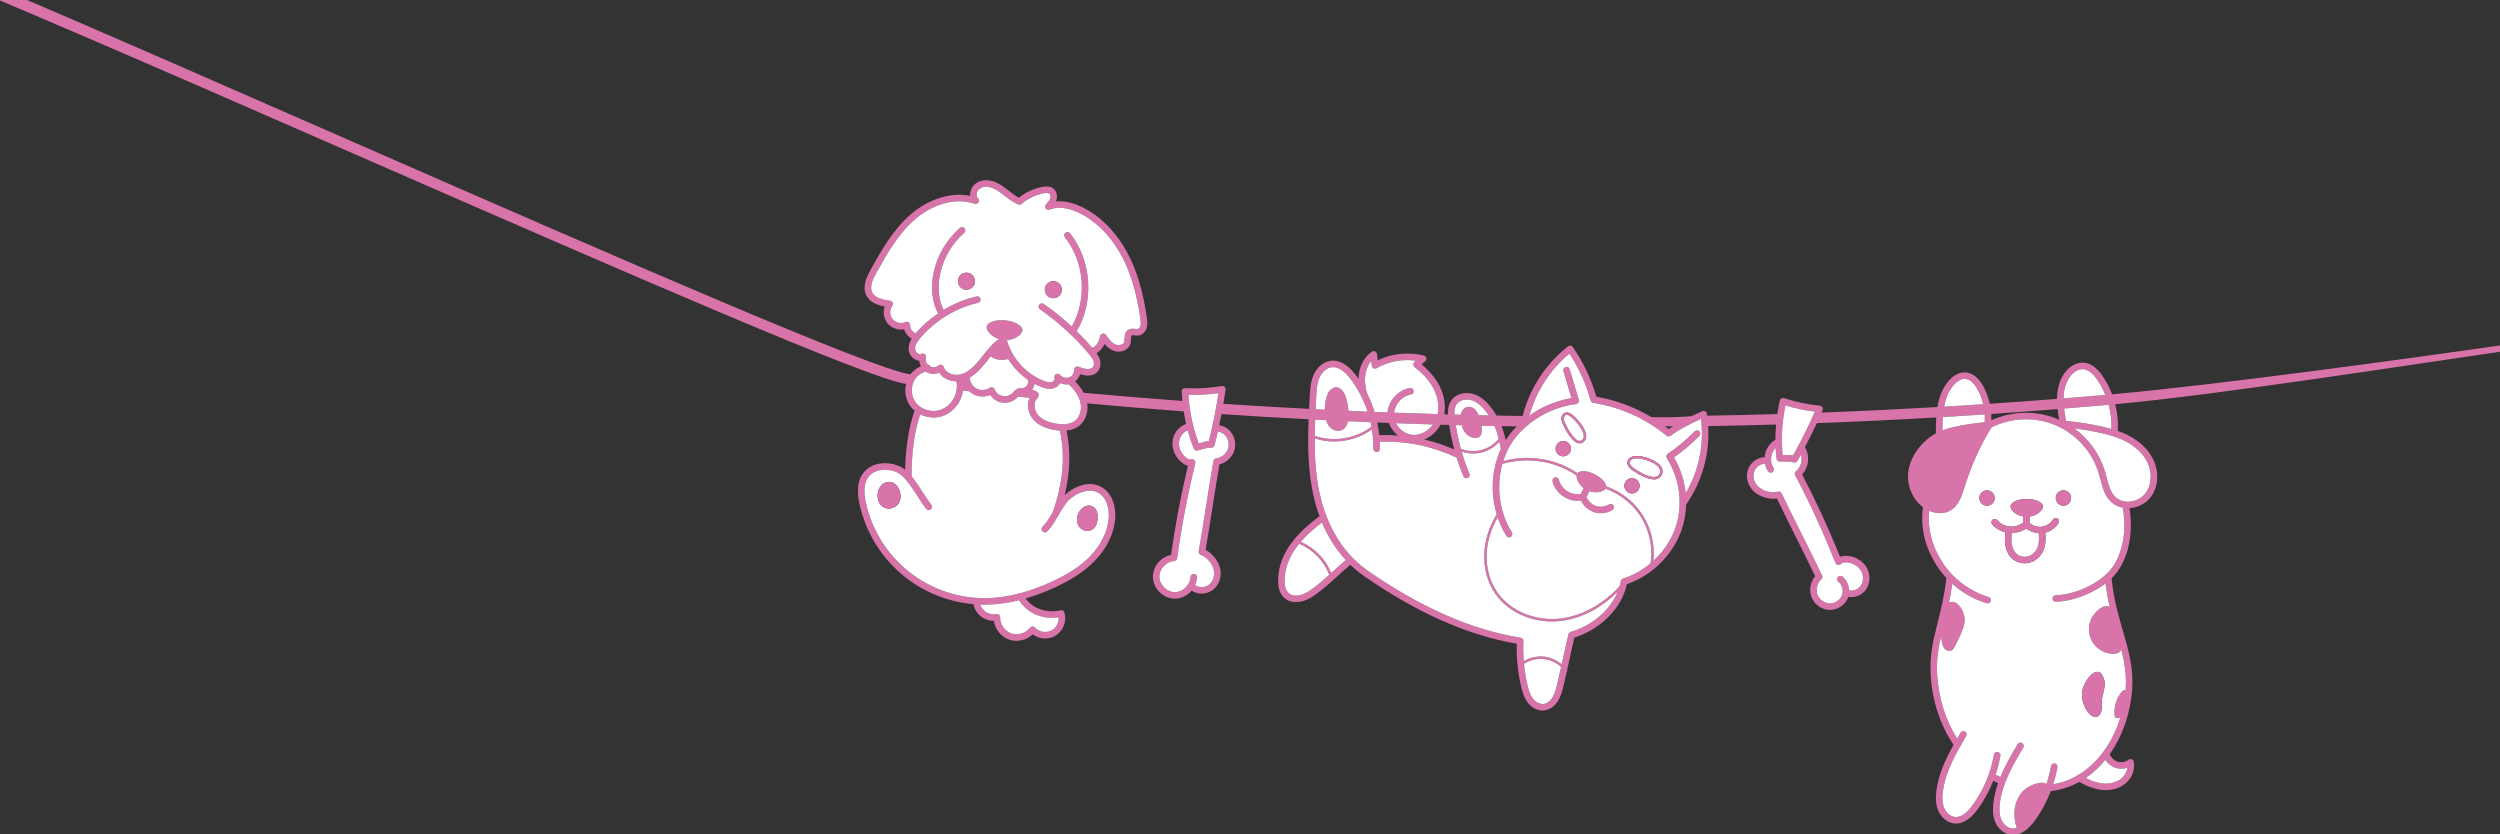 <svg width="749" height="250" viewBox="0 0 749 250" fill="none" xmlns="http://www.w3.org/2000/svg">
<rect x="0" y="0" width="749" height="250" fill="#333333" stroke="none"/>
<g clip-path="url(#clip0_8896_1581)">
<path d="M752.5 103C721.933 107.407 663.67 115.397 632.79 118.131C632.055 116.204 631.104 114.361 629.933 112.654C628.226 110.168 626.426 108.865 624.427 108.672C621.905 108.422 619.734 110.111 618.544 111.765C617.107 113.764 616.319 116.411 616.267 119.423C616.267 119.452 616.271 119.48 616.271 119.508C609.563 120.038 602.853 120.525 596.136 120.974C595.745 119.188 595.116 117.453 594.263 115.854C592.857 113.221 590.948 111.7 588.885 111.572C586.408 111.425 584.54 113.224 583.648 114.315C581.84 116.525 580.914 119.129 580.444 121.955C568.885 122.623 557.316 123.174 545.739 123.607C545.842 123.372 545.951 123.14 546.052 122.904C546.175 122.619 546.155 122.292 545.997 122.024C545.84 121.757 545.565 121.578 545.257 121.546C541.319 121.129 537.893 120.408 534.474 119.28C534.21 119.191 533.923 119.221 533.682 119.36C533.442 119.496 533.27 119.73 533.211 120.001C532.912 121.366 532.671 122.715 532.476 124.052C525.466 124.261 518.454 124.426 511.443 124.546C511.412 124.344 511.389 124.14 511.357 123.939C511.308 123.643 511.124 123.383 510.858 123.239C510.591 123.094 510.276 123.083 509.999 123.204C508.949 123.662 507.852 124.169 506.743 124.698C502.377 125.02 498.653 125.079 494.768 124.976C489.709 121.952 484.119 119.866 478.279 118.866C476.659 113.369 474.338 108.489 471.193 103.965C471.039 103.742 470.802 103.595 470.534 103.554C470.269 103.519 469.996 103.586 469.785 103.753C463.096 109.012 458.295 116.397 456.174 124.626C453.562 124.588 450.95 124.546 448.339 124.496C447.988 123.9 447.614 123.305 447.186 122.711C446.092 121.198 444.344 119.08 441.815 118.161C439.512 117.322 436.351 117.7 434.768 120.043C433.939 121.268 433.754 122.701 433.808 124.158C433.437 124.149 433.065 124.135 432.695 124.124C433.148 121.596 432.765 118.821 431.563 116.213C430.414 113.72 428.521 111.356 425.927 109.169L427.005 108.208C427.275 107.967 427.39 107.595 427.303 107.243C427.216 106.89 426.942 106.616 426.589 106.527C421.996 105.382 417.038 105.899 412.771 107.93L412.548 106.062C412.507 105.725 412.295 105.433 411.986 105.291C411.678 105.148 411.319 105.175 411.036 105.362C408.989 106.717 407.092 109.502 406.998 113.5C406.743 113.136 406.485 112.773 406.218 112.417C403.852 109.272 401.376 107.818 398.836 108.07C396.174 108.344 394.34 110.495 393.513 112.417C392.619 114.49 392.496 116.78 392.39 118.798C392.325 120.029 392.259 121.265 392.199 122.506C383.636 122.063 375.076 121.562 366.526 120.994C366.767 119.584 366.988 118.171 367.186 116.76C367.231 116.454 367.124 116.144 366.903 115.926C366.682 115.708 366.372 115.606 366.064 115.657C362.149 116.284 358.655 116.484 355.062 116.289C354.791 116.275 354.515 116.376 354.319 116.573C354.122 116.767 354.018 117.036 354.032 117.314C354.08 118.267 354.156 119.2 354.244 120.126C344.373 119.4 334.512 118.579 324.661 117.683C324.058 116.539 323.217 115.406 322.122 114.265C322.809 113.711 323.33 112.953 323.59 112.11C326.685 113.075 328.233 112.167 328.998 111.163C329.747 110.18 329.906 108.787 329.423 107.434C329.207 106.828 328.89 106.295 328.529 105.791C329.55 105.247 330.37 104.314 330.921 103.037C331.594 103.834 332.406 104.576 333.451 105.017C334.537 105.477 335.868 105.451 336.929 104.951C337.795 104.544 338.411 103.855 338.664 103.011C338.809 102.524 338.834 102.016 338.855 101.568C338.878 101.098 338.905 100.565 339.075 100.466C339.199 100.396 339.537 100.442 339.836 100.479C340.205 100.528 340.621 100.585 341.07 100.521C342.23 100.357 343.241 99.374 343.587 98.074C343.868 97.015 343.707 95.923 343.59 95.124C342.448 87.363 340.674 81.352 338.005 76.206C334.684 69.796 329.782 64.766 324.203 62.042C322.115 61.024 319.257 60.05 316.362 60.343C316.401 60.25 316.437 60.155 316.47 60.059C316.908 58.761 316.599 57.366 315.703 56.585C314.526 55.558 312.823 55.889 312.265 55.999C309.715 56.497 307.31 57.603 305.274 59.209C304.274 58.744 303.319 58 302.393 57.276L301.954 56.934C300.775 56.02 299.307 54.885 297.566 54.329C295.555 53.687 293.458 53.998 292.095 55.147C291.227 55.879 290.685 57.015 290.645 58.191C290.639 58.35 290.643 58.51 290.657 58.664C283.92 57.318 277.196 60.489 272.913 64.174C267.525 68.81 263.983 75.168 260.858 80.778C259.497 83.223 258.28 86.064 259.594 88.576C260.642 90.582 262.753 91.388 265.057 91.822C264.478 93.492 264.763 95.455 265.891 96.844C267.068 98.294 269.048 98.968 270.871 98.651C271.22 99.834 272.067 100.87 273.154 101.456C272.573 102.405 272.15 103.491 272.221 104.688C272.293 105.901 273.09 107.117 274.204 107.719C274.593 107.928 274.997 108.052 275.397 108.087C275.452 108.672 275.631 109.242 275.907 109.759C274.997 110.14 274.151 110.671 273.45 111.368C273.202 111.613 272.982 111.882 272.775 112.16C251.431 109.559 -34.833 -22.096 -56 -25.5L-44.5 -17C-23.76 -13.656 250.567 112.449 271.459 115.025C270.937 117.263 271.327 119.747 272.692 121.642C273.067 122.164 273.513 122.63 274.006 123.043C272.288 127.877 271.325 133.961 271.181 140.749C270.703 140.356 270.216 140.031 269.722 139.799C266.218 138.145 261.108 138.302 258.539 141.838C256.972 143.993 256.633 146.981 257.501 150.975C259.374 159.575 264.196 167.331 271.08 172.813C276.984 177.514 284.178 180.362 291.654 181.017C291.895 182.481 292.748 183.841 294.062 184.804C295.187 185.629 296.477 186.054 297.763 186.019C298.128 188.517 299.909 190.77 302.31 191.616C303.025 191.869 303.776 191.99 304.527 191.99C306.319 191.99 308.111 191.299 309.418 190.063C311.305 191.485 314.002 191.719 316.088 190.536C318.489 189.176 319.698 186.159 318.903 183.519C318.756 183.028 318.255 182.733 317.752 182.846C313.552 183.788 309.554 182.396 307.289 179.289C310.108 178.47 312.989 177.401 315.925 176.05C321.088 173.677 324.86 171.193 327.792 168.234C331.514 164.48 333.761 159.915 334.117 155.382C334.375 152.121 333.391 147.652 329.773 145.799C325.998 143.864 321.662 145.89 319.093 148.209C319.052 148.247 319.015 148.289 318.974 148.326C320.633 141.465 320.801 135.308 319.557 128.99C321.074 128.831 322.367 128.353 323.394 127.524C325.221 126.046 326.097 123.464 325.733 120.854C335.358 121.732 344.992 122.538 354.636 123.253C354.832 124.53 355.073 125.785 355.356 127.021C353.338 127.687 351.732 129.585 351.351 131.774C350.992 133.838 351.664 136.055 353.15 137.702C354.046 138.697 354.995 139.326 355.9 139.545C353.667 148.989 352.015 157.741 350.857 166.242C347.797 166.828 345.324 169.753 345.398 172.905C345.479 176.335 348.559 179.352 351.988 179.363H352.008C353.94 179.363 355.765 178.408 357.007 176.962C357.874 177.539 358.919 177.845 359.983 177.845C361.239 177.845 362.508 177.443 363.505 176.636C365.401 175.097 366.198 172.312 365.44 169.861C364.863 167.993 363.266 165.775 361.196 164.746C361.926 160.533 362.609 156.183 363.27 151.967C363.934 147.731 364.621 143.358 365.354 139.133C367.408 138.612 369.139 137.033 369.786 135.025C370.519 132.748 369.763 130.101 367.946 128.587C367.183 127.951 366.253 127.551 365.281 127.381C365.518 126.276 365.747 125.169 365.959 124.059C374.655 124.647 383.358 125.162 392.063 125.619C391.772 133.121 391.834 140.732 393.444 148.181C393.936 150.458 394.573 152.629 395.333 154.699C395.275 154.726 395.213 154.741 395.16 154.78C389.872 158.733 382.852 165.031 382.926 174.084C382.933 175.117 383.034 176.643 383.811 177.95C384.518 179.14 385.589 179.931 386.906 180.241C387.335 180.34 387.788 180.39 388.256 180.39C389.807 180.39 391.524 179.852 393.07 178.851C395.79 177.095 398.216 174.88 400.562 172.739C401.863 171.552 403.209 170.329 404.573 169.213C405.847 170.44 407.209 171.563 408.659 172.574C424.394 183.549 439.788 190.369 454.43 192.857C454.302 197.174 454.742 201.486 455.733 205.691C456.114 207.303 456.608 208.987 457.647 210.394C458.798 211.952 460.498 212.878 462.161 212.878C462.283 212.878 462.405 212.875 462.525 212.864C464.172 212.726 465.769 211.644 466.8 209.971C467.662 208.57 468.059 206.954 468.406 205.528C468.753 204.115 469.073 202.711 469.383 201.318C469.397 201.311 469.412 201.314 469.424 201.305C469.591 201.188 469.629 200.96 469.513 200.794C469.509 200.788 469.505 200.785 469.502 200.779C469.709 199.843 469.916 198.904 470.116 197.987C470.609 195.719 471.119 193.38 471.683 191.032C479.758 188.411 485.845 182.21 487.421 175.012C494.775 172.5 500.962 166.486 503.651 159.195C504.599 156.624 505.095 153.909 505.162 151.17C509.952 144.333 512.285 135.962 511.775 127.662C518.555 127.54 525.332 127.386 532.11 127.184C531.974 128.732 531.91 130.265 531.913 131.792C531.733 131.893 531.549 131.985 531.379 132.105C529.796 133.224 528.857 135.066 528.684 136.969C526.41 137.038 524.214 138.72 523.579 141.008C522.925 143.361 523.894 146.092 525.932 147.648C527.487 148.834 530.074 149.714 532.358 149.352C534.205 153.203 536.168 157.135 538.074 160.948C539.991 164.788 541.973 168.755 543.828 172.627C542.458 174.244 541.964 176.535 542.601 178.545C543.326 180.825 545.477 182.541 547.834 182.72C547.97 182.731 548.105 182.736 548.241 182.736C550.499 182.736 552.7 181.327 553.583 179.266C553.643 179.124 553.679 178.975 553.727 178.828C554.02 178.881 554.318 178.91 554.617 178.91C556.264 178.91 557.928 178.123 558.962 176.749C560.255 175.035 560.473 172.523 559.503 170.501C558.598 168.608 556.763 167.191 554.599 166.713C553.291 166.421 552.152 166.462 551.29 166.807C547.632 157.824 543.901 149.736 539.91 142.136C541.946 140.006 542.316 136.493 540.758 133.98C542.008 131.611 543.203 129.206 544.328 126.775C556.259 126.331 568.182 125.759 580.097 125.065C579.998 126.614 579.98 128.206 579.991 129.819C579.777 129.936 579.564 130.055 579.368 130.18C575.001 132.953 572.135 137.258 571.697 141.693C571.301 145.713 573.146 149.725 576.128 151.953C575.311 157.973 576.669 163.829 580.188 169.362C581.048 170.713 582.038 171.986 583.132 173.165C582.527 178.586 581.463 182.828 580.515 186.575C579.212 191.74 578.084 196.2 578.422 202.146C578.869 209.982 581.309 217.259 585.289 223.157C582.939 227.361 580.761 231.961 580.138 236.937C579.835 239.35 580.011 241.227 580.691 242.846C581.604 245.018 583.522 246.539 585.578 246.72C585.728 246.732 585.879 246.739 586.029 246.739C588.22 246.739 590.367 245.341 592.421 242.573C594.387 239.926 595.984 237.008 597.195 233.941C597.666 234.185 598.142 234.412 598.62 234.63C597.972 236.484 597.479 238.398 597.231 240.37C596.93 242.784 597.105 244.661 597.785 246.279C598.697 248.452 600.616 249.974 602.672 250.153C602.822 250.167 602.973 250.174 603.123 250.174C605.314 250.174 607.46 248.774 609.514 246.006C611.552 243.263 613.193 240.232 614.42 237.041C616.834 236.714 619.185 236.076 621.386 235.069C621.925 234.821 622.452 234.545 622.975 234.256C625.204 235.531 627.152 236.276 629.055 236.579C629.663 236.677 630.266 236.723 630.861 236.723C632.901 236.723 634.821 236.167 636.308 235.115C638.601 233.495 639.789 230.715 639.26 228.193C639.191 227.866 638.959 227.595 638.643 227.476C638.328 227.359 637.976 227.412 637.708 227.616C636.782 228.324 635.47 228.542 634.367 228.179C633.323 227.834 632.45 226.955 632.085 225.916C635.863 220.592 638.293 213.78 638.801 206.408C639.238 200.059 637.659 194.623 635.986 188.868C634.608 184.13 633.191 179.225 632.639 173.224C633.662 172.222 634.546 171.131 635.23 169.961C638.948 163.591 638.67 156.502 637.995 152.239H638.066C640.45 152.078 642.725 150.936 644.156 149.183C646.718 146.042 647.021 141.242 644.906 137.242C643.183 133.977 639.922 131.248 635.727 129.561C635.352 129.408 634.922 129.254 634.454 129.097C634.472 129.031 634.5 128.971 634.504 128.902C634.642 126.272 634.358 123.641 633.717 121.1C664.267 118.354 724.718 108.877 755 104.5L752.5 103ZM275.133 105.996C274.609 105.713 274.207 105.114 274.176 104.571C274.099 103.299 275.049 102.03 275.884 101.065C280.33 95.93 286.423 92.256 293.04 90.717C293.566 90.595 293.894 90.069 293.772 89.543C293.65 89.015 293.125 88.681 292.598 88.812C289.113 89.621 285.766 90.991 282.701 92.831C279.612 86.97 281.255 76.474 288.885 69.75C289.29 69.392 289.329 68.775 288.971 68.369C288.614 67.964 287.996 67.923 287.59 68.282C279.072 75.788 277.434 87.278 281.06 93.904C278.604 95.572 276.35 97.538 274.404 99.785C274.383 99.809 274.361 99.836 274.338 99.861C273.366 99.485 272.626 98.451 272.655 97.407C272.663 97.068 272.495 96.748 272.212 96.564C271.929 96.376 271.569 96.351 271.263 96.495C269.99 97.088 268.297 96.698 267.41 95.609C266.523 94.517 266.487 92.78 267.33 91.655C267.537 91.377 267.583 91.011 267.451 90.692C267.316 90.372 267.022 90.145 266.678 90.099C264.398 89.787 262.169 89.277 261.329 87.67C260.446 85.982 261.46 83.721 262.57 81.731C265.614 76.263 269.065 70.065 274.19 65.658C278.485 61.965 285.423 58.814 292.019 61.054C292.451 61.198 292.931 61.028 293.17 60.636C293.407 60.247 293.343 59.742 293.014 59.423C292.633 59.055 292.592 58.535 292.601 58.257C292.623 57.637 292.911 57.017 293.356 56.644C294.376 55.785 295.891 55.847 296.97 56.194C298.278 56.612 299.411 57.442 300.757 58.481L301.189 58.818C302.335 59.714 303.633 60.727 305.113 61.256C305.442 61.375 305.809 61.307 306.076 61.081C307.953 59.486 310.223 58.393 312.638 57.92C313.515 57.75 314.113 57.796 314.418 58.06C314.753 58.352 314.77 58.972 314.616 59.431C314.393 60.086 313.869 60.684 313.361 61.263C313.06 61.605 313.035 62.11 313.301 62.48C313.566 62.85 314.051 62.988 314.473 62.811C317.687 61.474 321.41 62.857 323.344 63.801C328.548 66.342 333.138 71.068 336.268 77.106C338.832 82.053 340.544 87.87 341.655 95.409C341.773 96.224 341.86 96.95 341.694 97.571C341.554 98.104 341.175 98.529 340.794 98.582C340.614 98.609 340.362 98.575 340.095 98.538C339.512 98.462 338.792 98.366 338.087 98.777C337.001 99.413 336.943 100.603 336.9 101.472C336.883 101.842 336.867 102.191 336.789 102.449C336.672 102.839 336.346 103.062 336.097 103.181C335.532 103.446 334.793 103.459 334.213 103.214C333.086 102.738 332.279 101.676 331.342 100.339C331.117 100.017 330.723 99.861 330.335 99.944C329.949 100.027 329.651 100.334 329.579 100.72C329.368 101.844 328.782 103.68 327.248 104.21C325.763 102.478 324.206 100.812 322.576 99.22C327.889 90.32 327.054 77.995 320.584 69.897C320.247 69.472 319.629 69.405 319.208 69.743C318.786 70.079 318.717 70.696 319.054 71.117C324.941 78.487 325.768 89.637 321.106 97.832C318.468 95.386 315.663 93.121 312.704 91.067C312.26 90.756 311.65 90.867 311.342 91.312C311.034 91.756 311.144 92.365 311.587 92.675C317.003 96.438 321.908 100.9 326.163 105.941C326.754 106.646 327.31 107.338 327.58 108.093C327.831 108.797 327.776 109.536 327.441 109.977C326.602 111.075 324.405 110.387 323.169 109.876C322.862 109.752 322.51 109.787 322.237 109.977C321.965 110.168 321.805 110.483 321.818 110.816C321.85 111.717 321.278 112.624 320.463 113.015C320.259 113.012 320.063 113.077 319.889 113.199C319.062 113.334 318.149 113.006 317.634 112.349C317.333 111.969 316.798 111.864 316.376 112.107C315.955 112.348 315.776 112.863 315.953 113.314C316.022 113.484 315.964 113.669 315.904 113.793C315.755 114.094 315.441 114.361 315.123 114.455C314.345 114.687 313.389 114.377 312.644 114.085C307.378 112.006 303.186 107.349 301.653 101.901C304.155 101.75 306.188 100.204 306.308 99C306.446 97.632 304.16 96.28 301.203 95.983C298.246 95.687 295.737 96.557 295.601 97.925C295.484 99.083 297.042 100.888 299.312 101.6C297.451 102.8 295.944 104.702 294.595 106.412C294.354 106.719 294.117 107.018 293.885 107.306C292.281 109.293 290.519 111.298 288.196 112.061C286.956 112.468 285.478 112.351 284.339 111.762C283.767 111.464 283.024 110.908 282.732 109.948C282.634 109.631 282.384 109.385 282.066 109.293C281.747 109.203 281.403 109.277 281.154 109.493C280.529 110.035 279.585 110.177 278.809 109.892C278.675 109.49 278.307 109.222 277.882 109.229C277.418 108.658 277.218 107.859 277.405 107.151C277.508 106.768 277.37 106.363 277.056 106.122C276.743 105.881 276.315 105.853 275.973 106.049C275.675 106.223 275.351 106.115 275.133 105.996ZM307.967 114.094C308.086 114.524 307.982 115.039 307.689 115.475C307.397 115.91 306.96 116.202 306.519 116.257C306.383 116.273 306.246 116.277 306.112 116.28C305.715 116.295 305.221 116.312 304.729 116.541C304.221 116.78 303.882 117.166 303.611 117.476L303.426 117.683C302.675 118.481 301.494 118.867 300.414 118.66C299.337 118.455 298.377 117.663 297.974 116.642C297.864 116.367 297.635 116.156 297.352 116.068C297.067 115.981 296.761 116.027 296.515 116.194C295.346 116.985 293.733 117.058 292.499 116.371C291.341 115.726 290.581 114.444 290.538 113.123C292.507 111.976 294.069 110.194 295.408 108.535C295.645 108.243 295.886 107.937 296.132 107.625C296.352 107.347 296.578 107.062 296.807 106.777C298.289 107.845 300.299 108.142 302.025 107.538C303.542 109.991 305.573 112.133 307.946 113.771C307.939 113.878 307.939 113.986 307.967 114.094ZM288.676 114.003C288.635 113.998 288.594 113.994 288.554 113.989C288.592 113.978 288.63 113.97 288.669 113.957C288.67 113.973 288.674 113.987 288.676 114.003ZM274.827 112.757C275.518 112.073 276.385 111.584 277.32 111.324C277.34 111.337 277.357 111.353 277.377 111.365C278.567 112.109 280.097 112.183 281.368 111.639C281.844 112.404 282.546 113.035 283.438 113.499C284.375 113.984 285.444 114.233 286.519 114.253C286.544 114.366 286.583 114.483 286.6 114.595C286.666 115.018 286.696 115.43 286.705 115.839C286.682 115.916 286.652 115.99 286.65 116.071C286.544 119.018 284.601 121.761 281.926 122.745C279.208 123.742 275.921 122.777 274.278 120.496C272.61 118.184 272.858 114.712 274.827 112.757ZM317.18 184.942C317.272 186.478 316.467 188.071 315.123 188.833C313.526 189.737 311.305 189.383 310.071 188.025C309.874 187.809 309.598 187.68 309.302 187.705C309.012 187.719 308.743 187.86 308.566 188.091C307.319 189.736 304.909 190.46 302.962 189.771C301.014 189.084 299.592 187.009 299.652 184.944C299.661 184.64 299.526 184.347 299.287 184.154C299.05 183.963 298.735 183.892 298.438 183.967C297.403 184.223 296.203 183.945 295.22 183.225C294.473 182.678 293.935 181.93 293.69 181.135C294.115 181.15 294.542 181.164 294.969 181.164C295.114 181.164 295.259 181.162 295.403 181.16C298.584 181.125 301.892 180.68 305.299 179.836C307.767 183.733 312.311 185.672 317.18 184.942ZM320.405 149.663C322.678 147.609 326.181 146.157 328.881 147.54C331.641 148.955 332.376 152.567 332.166 155.23C331.845 159.301 329.798 163.43 326.402 166.857C323.64 169.642 320.051 171.999 315.107 174.272C308.143 177.475 301.506 179.134 295.381 179.204C287.047 179.326 278.834 176.486 272.3 171.281C265.768 166.079 261.191 158.72 259.415 150.559C258.671 147.143 258.902 144.666 260.122 142.989C262.002 140.401 266.057 140.232 268.888 141.568C270.955 142.541 273.264 146.124 275.118 149.003C275.967 150.318 276.768 151.561 277.478 152.461C277.814 152.884 278.431 152.955 278.854 152.62C279.277 152.284 279.349 151.669 279.013 151.244C278.361 150.421 277.586 149.217 276.764 147.942C275.613 146.157 274.379 144.245 273.074 142.68C273.085 142.619 273.11 142.563 273.11 142.499C273.11 135.432 274.011 129.118 275.7 124.144C276.936 124.755 278.322 125.086 279.712 125.086C280.693 125.086 281.673 124.923 282.6 124.581C285.729 123.432 288.045 120.401 288.504 117.029C289.147 117.102 289.788 117.173 290.43 117.245C290.769 117.566 291.139 117.853 291.548 118.081C293.095 118.942 295.04 119.014 296.665 118.327C297.444 119.476 298.685 120.323 300.049 120.583C300.355 120.642 300.669 120.67 300.982 120.67C302.42 120.67 303.866 120.07 304.853 119.023C304.915 118.958 304.973 118.89 305.032 118.825C306.184 118.947 307.339 119.069 308.491 119.19C307.496 121.224 308.047 123.827 309.398 125.486C310.804 127.213 313.046 128.346 316.061 128.852C316.583 128.939 317.083 128.99 317.568 129.024C319.156 136.755 318.528 144.231 315.53 153.205C315.514 153.233 315.496 153.263 315.479 153.291C314.512 154.972 313.511 156.707 312.362 157.785C311.967 158.155 311.948 158.775 312.318 159.17C312.688 159.565 313.308 159.581 313.703 159.214C315.063 157.938 316.136 156.071 317.175 154.27C318.174 152.537 319.206 150.749 320.405 149.663ZM322.163 126.001C320.562 127.292 318.136 127.216 316.385 126.92C313.853 126.495 312.013 125.598 310.916 124.25C309.814 122.897 309.501 120.525 310.815 119.283C311.094 119.016 311.176 118.625 311.066 118.279C311.128 118.223 311.185 118.164 311.247 118.109C311.241 118.094 311.238 118.076 311.233 118.06C311.181 117.963 311.126 117.87 311.066 117.778C310.956 117.658 310.843 117.543 310.721 117.435C310.577 117.334 310.432 117.235 310.283 117.143C309.919 116.997 309.55 116.863 309.182 116.727C309.225 116.67 309.276 116.624 309.315 116.565C309.646 116.073 309.844 115.53 309.926 114.981C310.574 115.326 311.241 115.634 311.927 115.905C312.667 116.197 313.575 116.495 314.526 116.495C314.905 116.495 315.291 116.447 315.677 116.333C316.493 116.091 317.207 115.505 317.609 114.754C318.416 115.133 319.335 115.266 320.215 115.122C322.044 116.898 323.139 118.547 323.617 120.271C324.226 122.46 323.629 124.817 322.163 126.001ZM365.058 117.787C364.334 122.609 363.363 127.434 362.172 132.162C361.272 132.225 360.327 132.498 359.468 132.746C359.358 132.78 359.25 132.81 359.142 132.84C357.417 128.271 356.401 123.492 356.05 118.29C358.97 118.386 361.94 118.217 365.058 117.787ZM366.692 130.092C367.893 131.09 368.41 132.912 367.923 134.425C367.438 135.931 365.982 137.127 364.382 137.329C363.957 137.383 363.615 137.709 363.542 138.131C362.761 142.579 362.037 147.197 361.336 151.664C360.637 156.128 359.912 160.746 359.133 165.181C359.048 165.661 359.331 166.131 359.795 166.281C361.373 166.793 362.997 168.581 363.571 170.439C364.089 172.117 363.544 174.084 362.273 175.115C361.084 176.077 359.246 176.135 358.057 175.317C358.393 174.577 358.597 173.775 358.621 172.948C358.637 172.406 358.212 171.956 357.672 171.938H357.642C357.115 171.938 356.681 172.358 356.665 172.887C356.594 175.255 354.375 177.405 352.008 177.405H351.996C349.623 177.399 347.411 175.23 347.355 172.859C347.298 170.486 349.407 168.218 351.776 168.098C352.247 168.075 352.635 167.717 352.697 167.25C353.897 158.221 355.661 148.912 358.09 138.795C358.175 138.446 358.06 138.079 357.795 137.838C357.527 137.599 357.15 137.523 356.812 137.644C356.325 137.815 355.434 137.314 354.604 136.392C353.534 135.205 353.026 133.564 353.281 132.109C353.531 130.665 354.549 129.417 355.834 128.932C356.334 130.779 356.929 132.59 357.637 134.37C357.787 134.749 358.152 134.986 358.545 134.986C358.616 134.986 358.689 134.979 358.76 134.963C359.144 134.878 359.567 134.756 360.01 134.628C360.976 134.347 362.071 134.028 362.813 134.12C363.3 134.184 363.755 133.867 363.877 133.394C364.227 132.038 364.559 130.673 364.87 129.3C365.538 129.41 366.181 129.663 366.692 130.092ZM501.195 127.744C500.778 128.009 500.347 128.263 499.947 128.544C499.572 128.247 499.18 127.976 498.798 127.691C499.612 127.705 500.4 127.726 501.195 127.744ZM454.407 127.747C453.153 129.02 452.055 130.402 451.124 131.859C450.796 130.402 450.393 129.012 449.87 127.668C451.383 127.696 452.895 127.723 454.407 127.747ZM447.745 127.632C448.278 128.859 448.682 130.131 449.019 131.464C447.868 132.87 446.331 133.973 444.626 134.575C442.419 135.358 439.901 135.321 437.72 134.476C437.704 134.469 437.686 134.471 437.67 134.467C437.026 132.132 436.516 129.761 436.146 127.365C436.734 127.379 437.323 127.391 437.911 127.407C438.202 128.443 438.669 129.433 439.446 130.163C440.305 130.97 442.412 131.761 443.384 130.722C444.036 130.024 444.038 128.755 443.85 127.551C445.15 127.579 446.448 127.606 447.745 127.632ZM436.388 121.141C437.401 119.643 439.595 119.437 441.146 119.999C442.685 120.558 444.101 121.785 445.599 123.859C445.743 124.055 445.865 124.256 445.998 124.452C444.994 124.433 443.992 124.404 442.989 124.383C442.779 123.857 442.524 123.352 442.161 122.922C441.589 122.248 440.719 121.771 439.843 121.876C438.874 121.993 438.092 122.804 437.773 123.724C437.713 123.898 437.679 124.078 437.646 124.257C437.019 124.241 436.394 124.231 435.769 124.213C435.714 123.062 435.827 121.97 436.388 121.141ZM431.607 127.236C432.459 127.26 433.311 127.292 434.161 127.315C434.531 129.794 435.039 132.247 435.692 134.662C432.726 133.371 429.729 132.372 426.676 131.664C428.718 130.864 430.508 129.29 431.607 127.236ZM418.235 126.791C421.938 126.927 425.642 127.053 429.348 127.167C427.931 129.114 425.66 130.375 423.489 130.304C421.27 130.221 419.223 128.758 418.235 126.791ZM418.812 130.483C416.978 130.354 415.122 130.31 413.231 130.373C413.1 129.097 412.898 127.831 412.635 126.579C413.785 126.625 414.938 126.665 416.089 126.71C416.613 128.185 417.58 129.5 418.812 130.483ZM410.827 108.153L410.995 109.568C411.034 109.892 411.234 110.177 411.526 110.324C411.818 110.473 412.165 110.464 412.45 110.301C415.997 108.284 420.199 107.501 424.229 108.063L423.767 108.477C423.551 108.67 423.43 108.948 423.441 109.238C423.45 109.529 423.588 109.8 423.816 109.977C426.63 112.171 428.638 114.545 429.785 117.033C430.85 119.338 431.152 121.856 430.696 124.064C426.347 123.937 422 123.793 417.654 123.632C417.95 121.001 420.087 118.618 422.722 118.182C423.255 118.094 423.616 117.591 423.528 117.058C423.441 116.525 422.943 116.156 422.403 116.252C418.887 116.831 416.043 120.041 415.7 123.56C414.403 123.51 413.107 123.468 411.813 123.416C411.227 121.518 410.487 119.671 409.598 117.893C408.217 113.359 409.219 110.055 410.827 108.153ZM394.345 118.901C394.448 116.955 394.554 114.943 395.31 113.19C396.075 111.418 397.536 110.171 399.036 110.017C400.845 109.83 402.729 111.036 404.652 113.594C406.871 116.544 408.581 119.843 409.734 123.324C407.822 123.244 405.909 123.161 403.999 123.074C403.861 121.178 403.397 119.328 402.982 118.377C402.536 117.353 401.824 116.295 400.728 116.087C399.85 115.921 398.94 116.38 398.363 117.063C397.786 117.746 397.493 118.623 397.292 119.494C397.045 120.558 396.923 121.651 396.918 122.743C395.997 122.697 395.075 122.65 394.154 122.603C394.214 121.366 394.28 120.132 394.345 118.901ZM394.017 125.72C395.112 125.777 396.206 125.835 397.302 125.888C397.458 126.418 397.67 126.926 397.975 127.386C398.637 128.383 399.767 129.13 400.964 129.079C402.651 129.005 403.5 127.797 403.847 126.196C406.102 126.299 408.358 126.405 410.614 126.499C410.715 126.94 410.807 127.383 410.889 127.827C406.161 131.45 399.523 132.525 393.894 130.577C393.911 128.955 393.954 127.335 394.017 125.72ZM392.008 177.208C390.478 178.198 388.652 178.64 387.353 178.334C386.543 178.145 385.936 177.693 385.495 176.951C385.088 176.264 384.893 175.349 384.883 174.069C384.847 169.698 386.719 165.996 389.217 162.926C393.316 164.613 396.67 168.061 398.23 172.213C396.254 174.001 394.212 175.783 392.008 177.208ZM399.243 171.294C399.103 171.423 398.958 171.552 398.816 171.68C397.171 167.531 393.803 164.092 389.704 162.336C391.689 160.032 393.998 158.109 396.063 156.553C397.865 160.852 400.261 164.636 403.202 167.809C401.846 168.93 400.521 170.127 399.243 171.294ZM466.506 205.064C466.177 206.412 465.835 207.805 465.132 208.946C464.427 210.091 463.391 210.828 462.363 210.915C461.275 210.991 460.045 210.343 459.221 209.231C458.393 208.108 457.971 206.649 457.638 205.242C457.144 203.15 456.797 201.029 456.59 198.895C458.377 197.732 460.59 197.204 462.703 197.477C464.555 197.716 466.329 198.57 467.705 199.843C467.324 201.567 466.935 203.31 466.506 205.064ZM470.58 189.327C470.249 189.426 469.994 189.693 469.913 190.03C469.288 192.581 468.737 195.118 468.204 197.571C468.1 198.053 467.988 198.548 467.882 199.035C466.444 197.813 464.659 196.988 462.796 196.748C460.643 196.47 458.394 196.969 456.523 198.083C456.363 196.087 456.324 194.083 456.418 192.078C456.441 191.579 456.087 191.143 455.595 191.065C440.992 188.749 425.576 181.987 409.78 170.97C400.624 164.585 396.882 154.828 395.358 147.768C394.193 142.377 393.862 136.856 393.886 131.338C395.756 131.954 397.72 132.275 399.696 132.275C403.735 132.275 407.785 131.007 411.029 128.633C411.338 130.554 411.487 132.503 411.459 134.46C411.452 135 411.884 135.445 412.424 135.452C412.996 135.453 413.41 135.028 413.417 134.488C413.428 133.766 413.408 133.047 413.375 132.328C421.506 132.084 429.047 133.642 436.411 137.114C437.001 138.997 437.669 140.854 438.43 142.676C438.588 143.051 438.95 143.278 439.333 143.278C439.459 143.278 439.586 143.255 439.71 143.204C440.209 142.995 440.445 142.423 440.236 141.923C439.335 139.763 438.563 137.555 437.911 135.312C439.002 135.676 440.156 135.871 441.313 135.871C442.525 135.871 443.737 135.669 444.872 135.267C446.529 134.681 448.038 133.649 449.226 132.339C449.385 133.049 449.53 133.777 449.665 134.529C446.878 140.578 446.492 147.699 448.406 154.093C446.164 157.775 444.87 161.791 444.68 165.75C444.464 170.235 445.674 174.594 448.089 178.026C451.675 183.122 458.201 186.196 465.001 186.196C466.076 186.196 467.158 186.12 468.236 185.962C474.111 185.102 479.827 182.067 484.64 177.32C482.384 182.798 477.18 187.335 470.58 189.327ZM494.534 168.746C492.101 170.789 489.291 172.378 486.279 173.327C485.934 173.435 485.677 173.727 485.612 174.083C485.513 174.617 485.378 175.143 485.226 175.664C480.305 180.953 474.304 184.333 468.13 185.234C460.5 186.352 452.686 183.285 448.689 177.603C446.368 174.306 445.205 170.107 445.414 165.783C445.589 162.143 446.731 158.446 448.709 155.019C449.362 156.948 450.216 158.803 451.292 160.528C451.478 160.824 451.797 160.987 452.123 160.987C452.3 160.987 452.48 160.939 452.641 160.838C453.098 160.553 453.238 159.949 452.953 159.49C449.201 153.486 448.215 145.812 450.115 138.986C457.55 136.781 465.941 138.088 472.346 142.465C472.27 143.521 473.019 145.137 474.455 146.253L473.599 147.976C472.316 148.216 470.915 147.963 469.697 147.259C468.402 146.506 467.409 145.19 467.041 143.74C466.908 143.216 466.378 142.903 465.853 143.032C465.328 143.165 465.011 143.698 465.144 144.222C465.647 146.2 466.947 147.924 468.714 148.95C470.242 149.837 472.002 150.191 473.656 149.954C474.377 151.49 475.714 152.753 477.298 153.351C478.03 153.628 478.812 153.762 479.597 153.762C480.818 153.762 482.044 153.435 483.076 152.795C483.536 152.512 483.68 151.91 483.397 151.45C483.111 150.989 482.508 150.846 482.049 151.131C480.856 151.866 479.301 152.015 477.991 151.521C476.794 151.069 475.807 150.077 475.331 148.888L476.181 147.179C478.262 147.878 480.399 147.324 481.02 146.412C485.298 147.928 489.065 150.88 491.517 154.704C494.157 158.823 495.23 163.903 494.534 168.746ZM505.029 147.774C504.64 144.054 503.466 140.376 501.532 137.033C504.257 135.124 506.812 132.96 509.139 130.586C509.516 130.2 509.511 129.582 509.125 129.203C508.739 128.822 508.119 128.829 507.74 129.215C505.289 131.715 502.575 133.977 499.671 135.937C499.235 136.232 499.11 136.82 499.389 137.267C501.939 141.344 503.237 146.012 503.218 150.619C503.127 150.842 503.122 151.078 503.2 151.299C503.118 153.764 502.667 156.204 501.813 158.518C500.484 162.127 498.221 165.392 495.368 168.009C495.853 163.253 494.717 158.336 492.135 154.308C489.587 150.332 485.667 147.271 481.215 145.706C481.164 144.601 479.814 143.12 477.808 142.106C475.558 140.967 473.325 140.843 472.609 141.759C466.175 137.428 457.828 136.078 450.355 138.148C450.688 137.095 451.089 136.064 451.565 135.066C452.852 132.365 454.803 129.895 457.197 127.795C457.227 127.795 457.258 127.795 457.288 127.795C457.282 127.77 457.281 127.746 457.275 127.723C461.332 124.194 466.649 121.736 472.193 121.051C472.478 121.015 472.733 120.858 472.891 120.617C473.049 120.374 473.093 120.077 473.011 119.8L470.272 110.612C470.12 110.094 469.573 109.798 469.056 109.954C468.537 110.108 468.243 110.653 468.397 111.17L470.81 119.273C466.265 120.025 461.902 121.883 458.226 124.498C460.222 117.268 464.413 110.759 470.178 105.952C473.008 110.216 475.103 114.821 476.569 119.995C476.671 120.362 476.98 120.636 477.357 120.695C485.404 121.968 492.99 125.368 499.294 130.529C499.639 130.812 500.137 130.825 500.496 130.559C503.214 128.544 506.547 126.89 509.61 125.514C510.596 133.205 508.955 141.105 505.029 147.772V147.774ZM549.941 168.689C550.075 169.022 550.38 169.256 550.738 169.297C551.099 169.341 551.444 169.18 551.65 168.886C551.949 168.461 552.963 168.355 554.176 168.624C555.734 168.969 557.1 170.012 557.737 171.345C558.399 172.726 558.263 174.424 557.399 175.572C556.609 176.62 555.205 177.135 553.989 176.88C553.919 175.296 553.217 173.734 551.99 172.741C551.568 172.402 550.952 172.466 550.612 172.887C550.272 173.309 550.337 173.925 550.759 174.265C551.942 175.218 552.391 177.077 551.784 178.495C551.177 179.91 549.546 180.887 547.982 180.769C546.426 180.65 544.949 179.467 544.468 177.953C543.99 176.443 544.482 174.626 545.666 173.534C545.982 173.242 546.07 172.779 545.886 172.392C543.94 168.312 541.847 164.123 539.823 160.073C537.806 156.036 535.722 151.861 533.785 147.8C533.574 147.361 533.075 147.143 532.608 147.289C531.026 147.786 528.666 147.271 527.12 146.092C525.723 145.026 525.027 143.108 525.465 141.532C525.874 140.057 527.334 138.945 528.781 138.922C528.937 139.721 529.238 140.491 529.697 141.18C529.998 141.628 530.605 141.75 531.055 141.449C531.504 141.148 531.625 140.541 531.326 140.091C530.139 138.317 530.486 135.685 531.975 134.175C532.03 135.253 532.108 136.33 532.232 137.406C532.287 137.883 532.68 138.251 533.162 138.272C533.553 138.288 533.99 138.281 534.451 138.274C535.458 138.255 536.599 138.237 537.293 138.518C537.413 138.566 537.535 138.589 537.659 138.589C538.001 138.589 538.332 138.409 538.509 138.093C538.874 137.454 539.221 136.801 539.577 136.155C540.064 137.925 539.529 140.015 538.086 141.159C537.716 141.451 537.606 141.966 537.828 142.384C542.09 150.439 546.052 159.044 549.941 168.689ZM537.185 136.459C536.299 136.286 535.313 136.302 534.417 136.317C534.306 136.319 534.194 136.321 534.084 136.321C533.613 131.46 533.882 126.582 534.902 121.47C537.702 122.324 540.609 122.94 543.731 123.338C541.769 127.804 539.572 132.208 537.185 136.459ZM632.552 128.51C629.11 127.544 624.257 126.589 618.98 126.125C618.753 124.895 618.543 123.65 618.399 122.4C622.851 122.04 627.3 121.665 631.748 121.272C632.373 123.623 632.651 126.067 632.552 128.51ZM620.134 112.909C621.007 111.696 622.544 110.467 624.239 110.619C625.625 110.754 626.96 111.781 628.319 113.761C629.294 115.184 630.095 116.716 630.744 118.308C626.574 118.671 622.403 119.02 618.229 119.352C618.272 117.538 618.64 114.984 620.134 112.909ZM616.448 122.556C616.568 123.629 616.731 124.691 616.921 125.739C616.825 125.697 616.731 125.653 616.635 125.61C610.27 122.908 602.865 123.044 596.591 125.925C596.611 125.293 596.611 124.659 596.57 124.025C603.2 123.574 609.825 123.083 616.448 122.556ZM585.163 115.554C585.691 114.91 587.108 113.396 588.765 113.525C590.598 113.64 591.915 115.611 592.536 116.774C593.261 118.131 593.799 119.597 594.155 121.105C590.258 121.362 586.359 121.605 582.458 121.835C582.9 119.478 583.706 117.336 585.163 115.554ZM582.068 124.948C586.252 124.698 590.435 124.434 594.617 124.155C594.667 124.93 594.665 125.708 594.612 126.478C590.819 126.912 585.71 127.538 581.946 128.943C581.946 127.583 581.974 126.244 582.068 124.948ZM633.753 230.036C634.93 230.426 636.221 230.396 637.384 229.987C637.197 231.327 636.393 232.659 635.178 233.516C633.671 234.582 631.552 234.993 629.362 234.647C627.968 234.426 626.521 233.914 624.901 233.077C627.06 231.607 629.025 229.773 630.76 227.653C631.447 228.758 632.508 229.626 633.753 230.036ZM633.539 168.974C630.353 174.43 621.841 178.217 615.89 178.329C615.348 178.339 614.92 178.786 614.929 179.326C614.939 179.86 615.375 180.287 615.908 180.287H615.927C620.501 180.199 626.454 178.166 630.833 174.779C631.127 177.321 631.561 179.671 632.076 181.891C630.215 180.562 627.385 183.669 626.585 185.27C625.489 187.501 625.624 190.29 626.932 192.402C628.241 194.515 630.679 195.88 633.163 195.892C633.96 195.896 634.863 195.701 635.272 195.018C635.401 194.798 635.449 194.555 635.469 194.306C636.481 198.226 637.142 202.006 636.85 206.274C636.834 206.497 636.804 206.715 636.784 206.936C636.474 206.559 635.957 206.738 635.113 207.995C633.79 209.962 633.237 212.432 633.595 214.775C634.011 215.207 634.659 215.249 635.233 215.042C632.94 222.507 628.473 228.678 622.716 232.137C622.505 232.179 622.319 232.296 622.174 232.468C621.65 232.763 621.115 233.04 620.57 233.289C618.847 234.079 617.025 234.628 615.15 234.964C615.685 233.289 616.117 231.582 616.411 229.849C616.503 229.316 616.143 228.809 615.61 228.719C615.074 228.638 614.573 228.988 614.482 229.519C614.171 231.349 613.701 233.148 613.11 234.906C611.736 233.755 608.143 235.352 607.047 236.175C605.177 237.58 604.005 239.804 603.644 242.114C603.336 244.087 603.587 246.114 604.195 248.023C603.738 248.175 603.286 248.241 602.842 248.204C601.521 248.089 600.214 247.01 599.589 245.521C599.047 244.232 598.916 242.672 599.173 240.613C599.931 234.564 603.242 228.926 606.165 223.952C606.44 223.487 606.284 222.888 605.818 222.614C605.351 222.338 604.752 222.497 604.478 222.961C602.688 226.008 600.76 229.298 599.316 232.815C598.829 232.592 598.346 232.354 597.87 232.101C598.495 230.245 598.991 228.345 599.318 226.415C599.409 225.882 599.051 225.376 598.518 225.286C597.983 225.204 597.478 225.555 597.388 226.086C596.45 231.611 594.189 236.909 590.851 241.406C589.087 243.781 587.37 244.912 585.748 244.77C584.428 244.654 583.122 243.577 582.495 242.088C581.953 240.799 581.822 239.239 582.079 237.179C582.7 232.216 585.043 227.531 587.478 223.26C587.552 223.253 587.623 223.232 587.697 223.233C587.658 223.18 587.625 223.124 587.587 223.071C588.083 222.203 588.583 221.351 589.073 220.519C589.346 220.053 589.19 219.453 588.724 219.179C588.258 218.904 587.658 219.062 587.384 219.527C587.049 220.099 586.707 220.68 586.366 221.268C582.897 215.807 580.783 209.162 580.377 202.035C580.133 197.75 580.705 194.223 581.549 190.58C581.601 191.129 581.661 191.63 581.725 192.039C581.849 192.834 582.035 193.656 582.548 194.276C583.062 194.895 583.993 195.235 584.698 194.849C585.133 194.61 585.399 194.157 585.636 193.721C586.265 192.567 586.842 191.384 587.368 190.18C587.968 188.804 588.505 187.373 588.614 185.875C588.777 183.621 586.537 179.266 583.943 180.542C584.299 178.805 584.629 176.937 584.898 174.895C587.865 177.562 591.414 179.597 595.214 180.739C595.308 180.767 595.403 180.779 595.497 180.779C595.917 180.779 596.306 180.507 596.432 180.084C596.588 179.565 596.296 179.019 595.777 178.864C590.102 177.158 585.022 173.312 581.84 168.31C578.739 163.436 577.461 158.304 577.983 153.043C578.251 153.16 578.523 153.263 578.801 153.35C579.625 153.61 580.444 153.739 581.231 153.739C582.224 153.739 583.166 153.534 583.998 153.125C586.789 151.754 587.796 148.494 588.607 145.876C590.592 139.46 593.301 133.468 596.664 128.054C602.594 125.058 609.753 124.815 615.871 127.413C616.189 127.549 616.504 127.691 616.816 127.841C616.834 127.85 616.853 127.859 616.871 127.868C622.59 130.641 627.017 135.825 628.823 141.932C628.986 142.485 629.133 143.051 629.282 143.622C629.916 146.062 630.573 148.585 632.503 150.391C633.457 151.283 634.661 151.864 635.993 152.114C636.667 156.031 637.085 162.899 633.539 168.974ZM634.996 131.375C638.762 132.891 641.668 135.301 643.176 138.155C644.899 141.419 644.678 145.445 642.638 147.947C641.546 149.286 639.785 150.161 637.935 150.286C636.326 150.4 634.87 149.923 633.84 148.96C632.324 147.544 631.766 145.399 631.176 143.128C631.022 142.54 630.87 141.952 630.7 141.378C629.154 136.149 625.838 131.542 621.461 128.351C627.357 129.068 632.402 130.331 634.996 131.375Z" fill="#D974AB"/>
<path d="M637.385 229.987C637.197 231.327 636.393 232.659 635.178 233.516C633.672 234.582 631.552 234.992 629.362 234.647C627.968 234.426 626.522 233.914 624.901 233.076C627.06 231.607 629.025 229.772 630.761 227.653C631.448 228.758 632.508 229.625 633.753 230.036C634.931 230.426 636.221 230.396 637.385 229.987Z" fill="white"/>
<path d="M642.638 147.947C641.546 149.285 639.786 150.16 637.935 150.286C636.326 150.399 634.87 149.923 633.84 148.96C632.324 147.543 631.766 145.399 631.177 143.127C631.023 142.539 630.87 141.951 630.7 141.378C629.155 136.149 625.838 131.541 621.461 128.351C627.357 129.068 632.402 130.33 634.996 131.375C638.762 132.891 641.668 135.301 643.177 138.155C644.9 141.418 644.678 145.445 642.638 147.947Z" fill="white"/>
<path d="M632.552 128.51C629.109 127.543 624.256 126.589 618.979 126.125C618.753 124.894 618.542 123.65 618.398 122.399C622.85 122.04 627.3 121.665 631.748 121.271C632.373 123.623 632.651 126.067 632.552 128.51Z" fill="white"/>
<path d="M630.744 118.307C626.574 118.67 622.402 119.019 618.229 119.352C618.271 117.537 618.639 114.984 620.134 112.908C621.007 111.695 622.544 110.467 624.238 110.619C625.625 110.753 626.96 111.78 628.318 113.76C629.294 115.184 630.094 116.715 630.744 118.307Z" fill="white"/>
<path d="M594.154 121.105C590.257 121.361 586.358 121.604 582.457 121.834C582.9 119.477 583.705 117.335 585.163 115.554C585.69 114.909 587.107 113.395 588.764 113.524C590.597 113.639 591.914 115.61 592.536 116.774C593.26 118.13 593.798 119.596 594.154 121.105Z" fill="white"/>
<path d="M594.612 126.477C590.819 126.911 585.711 127.538 581.946 128.942C581.946 127.582 581.975 126.244 582.068 124.948C586.253 124.698 590.435 124.434 594.617 124.154C594.667 124.93 594.665 125.707 594.612 126.477Z" fill="white"/>
<path d="M635.468 194.305C635.449 194.555 635.401 194.798 635.272 195.017C634.863 195.701 633.959 195.895 633.163 195.892C630.678 195.879 628.24 194.514 626.932 192.402C625.623 190.289 625.489 187.501 626.585 185.269C627.385 183.669 630.214 180.561 632.075 181.891C631.56 179.671 631.126 177.321 630.832 174.778C626.454 178.165 620.5 180.198 615.927 180.287H615.907C615.374 180.287 614.939 179.86 614.928 179.325C614.919 178.785 615.348 178.339 615.89 178.328C621.841 178.217 630.353 174.429 633.538 168.974C637.085 162.899 636.667 156.03 635.992 152.113C634.661 151.864 633.457 151.283 632.502 150.39C630.572 148.584 629.915 146.061 629.281 143.621C629.133 143.051 628.986 142.484 628.823 141.932C627.017 135.825 622.59 130.64 616.871 127.867C616.853 127.858 616.833 127.85 616.816 127.841C616.504 127.69 616.189 127.549 615.87 127.412C609.752 124.815 602.594 125.057 596.663 128.053C593.301 133.468 590.592 139.46 588.607 145.875C587.796 148.494 586.788 151.754 583.998 153.124C583.166 153.533 582.223 153.739 581.23 153.739C580.444 153.739 579.624 153.61 578.801 153.349C578.523 153.263 578.25 153.16 577.983 153.043C577.46 158.304 578.739 163.435 581.839 168.31C585.021 173.312 590.101 177.158 595.776 178.863C596.295 179.019 596.587 179.564 596.432 180.083C596.306 180.506 595.916 180.779 595.497 180.779C595.403 180.779 595.307 180.767 595.213 180.738C591.413 179.596 587.865 177.562 584.897 174.895C584.628 176.937 584.299 178.805 583.943 180.542C586.537 179.265 588.777 183.621 588.614 185.875C588.504 187.373 587.968 188.804 587.367 190.18C586.841 191.384 586.264 192.567 585.636 193.721C585.398 194.157 585.133 194.61 584.697 194.849C583.992 195.235 583.061 194.895 582.548 194.275C582.034 193.655 581.848 192.834 581.724 192.039C581.66 191.63 581.6 191.129 581.549 190.58C580.704 194.222 580.132 197.749 580.377 202.034C580.782 209.161 582.896 215.807 586.365 221.268C586.707 220.68 587.049 220.099 587.383 219.527C587.658 219.061 588.258 218.904 588.724 219.178C589.189 219.453 589.345 220.053 589.073 220.519C588.582 221.351 588.083 222.203 587.587 223.07C587.624 223.123 587.658 223.18 587.697 223.233C587.622 223.233 587.551 223.253 587.477 223.26C585.042 227.531 582.7 232.216 582.078 237.179C581.822 239.238 581.953 240.798 582.494 242.087C583.121 243.576 584.428 244.653 585.747 244.77C587.369 244.912 589.087 243.78 590.85 241.406C594.188 236.908 596.449 231.61 597.388 226.086C597.478 225.554 597.983 225.204 598.517 225.285C599.05 225.376 599.408 225.882 599.318 226.415C598.99 228.345 598.494 230.245 597.869 232.101C598.346 232.354 598.829 232.591 599.316 232.814C600.759 229.298 602.687 226.008 604.478 222.96C604.752 222.496 605.35 222.337 605.818 222.613C606.284 222.888 606.439 223.486 606.165 223.952C603.242 228.926 599.93 234.564 599.173 240.612C598.916 242.672 599.047 244.232 599.589 245.521C600.214 247.01 601.52 248.088 602.841 248.203C603.286 248.241 603.737 248.175 604.194 248.023C603.587 246.114 603.335 244.086 603.644 242.114C604.005 239.803 605.177 237.579 607.047 236.175C608.143 235.352 611.736 233.754 613.11 234.905C613.701 233.147 614.17 231.348 614.482 229.519C614.572 228.988 615.073 228.637 615.61 228.719C616.143 228.809 616.502 229.315 616.41 229.848C616.116 231.582 615.684 233.289 615.149 234.964C617.025 234.627 618.847 234.079 620.57 233.289C621.115 233.039 621.65 232.763 622.174 232.467C622.319 232.295 622.505 232.179 622.716 232.136C628.472 228.678 632.94 222.507 635.233 215.042C634.659 215.249 634.011 215.207 633.595 214.774C633.237 212.432 633.789 209.962 635.112 207.995C635.957 206.737 636.474 206.558 636.784 206.936C636.803 206.714 636.833 206.497 636.849 206.273C637.141 202.006 636.481 198.226 635.468 194.305ZM618.2 146.915C619.468 146.915 620.493 147.942 620.493 149.208C620.493 150.474 619.468 151.501 618.2 151.501C616.933 151.501 615.907 150.474 615.907 149.208C615.907 147.942 616.934 146.915 618.2 146.915ZM595.312 151.501C594.046 151.501 593.019 150.474 593.019 149.208C593.019 147.942 594.046 146.915 595.312 146.915C596.578 146.915 597.607 147.942 597.607 149.208C597.607 150.474 596.58 151.501 595.312 151.501ZM612.761 159.591C612.894 161.293 612.936 163.255 612.145 165.022C611.385 166.716 609.908 168.028 608.194 168.529C607.665 168.683 607.119 168.76 606.579 168.76C605.253 168.76 603.95 168.305 602.955 167.453C601.807 166.475 601.037 164.947 600.784 163.152C600.609 161.907 600.679 160.687 600.791 159.497C599.282 159.118 597.899 158.288 596.869 157.105C596.515 156.698 596.557 156.08 596.964 155.726C597.372 155.37 597.991 155.412 598.346 155.819C599.328 156.949 600.809 157.675 602.303 157.762C603.72 157.842 605.069 157.415 606.108 156.613L606.096 154.718C603.966 154.304 602.376 152.804 602.376 151.745C602.376 150.507 604.543 149.505 607.217 149.505C609.89 149.505 612.056 150.507 612.056 151.745C612.056 152.85 610.326 154.437 608.053 154.766L608.067 156.673C609.026 157.521 610.356 157.96 611.628 157.824C613.021 157.675 614.34 156.839 615.073 155.644C615.355 155.184 615.957 155.04 616.419 155.322C616.879 155.603 617.025 156.207 616.741 156.668C615.863 158.1 614.388 159.162 612.761 159.591ZM630.305 206.923C630.052 208.065 629.697 209.197 629.651 210.367C629.619 211.219 629.751 212.081 629.598 212.919C629.444 213.758 628.904 214.613 628.068 214.774C627.204 214.941 626.386 214.325 625.813 213.659C624.228 211.821 623.498 209.275 623.868 206.877C624.295 204.12 628.647 198.027 630.36 203.453C630.712 204.568 630.56 205.779 630.305 206.923Z" fill="white"/>
<path d="M543.731 123.338C541.769 127.803 539.571 132.207 537.184 136.459C536.299 136.285 535.313 136.301 534.417 136.317C534.305 136.319 534.194 136.32 534.084 136.32C533.613 131.46 533.882 126.582 534.902 121.47C537.701 122.323 540.609 122.939 543.731 123.338Z" fill="white"/>
<path d="M557.399 175.571C556.609 176.619 555.205 177.135 553.989 176.88C553.92 175.295 553.217 173.733 551.99 172.74C551.568 172.402 550.952 172.465 550.612 172.887C550.272 173.308 550.338 173.925 550.759 174.264C551.942 175.217 552.392 177.076 551.784 178.495C551.177 179.909 549.546 180.887 547.983 180.768C546.426 180.65 544.95 179.467 544.468 177.953C543.99 176.442 544.482 174.626 545.667 173.533C545.982 173.241 546.07 172.779 545.886 172.391C543.94 168.311 541.847 164.122 539.823 160.072C537.807 156.035 535.722 151.86 533.785 147.8C533.575 147.361 533.075 147.143 532.608 147.288C531.027 147.786 528.666 147.27 527.12 146.091C525.723 145.025 525.027 143.107 525.465 141.532C525.874 140.057 527.335 138.945 528.781 138.922C528.937 139.72 529.238 140.49 529.697 141.179C529.998 141.627 530.605 141.749 531.055 141.448C531.505 141.147 531.625 140.54 531.326 140.09C530.139 138.316 530.487 135.685 531.976 134.174C532.031 135.253 532.108 136.329 532.232 137.406C532.287 137.882 532.68 138.25 533.162 138.272C533.553 138.288 533.991 138.281 534.451 138.273C535.459 138.254 536.599 138.236 537.293 138.518C537.413 138.566 537.536 138.589 537.66 138.589C538.001 138.589 538.332 138.408 538.51 138.093C538.874 137.454 539.221 136.8 539.577 136.154C540.064 137.925 539.529 140.014 538.086 141.158C537.716 141.45 537.606 141.965 537.828 142.383C542.09 150.438 546.053 159.044 549.941 168.689C550.076 169.021 550.38 169.255 550.738 169.296C551.099 169.34 551.444 169.179 551.65 168.885C551.949 168.46 552.964 168.354 554.177 168.623C555.735 168.968 557.1 170.011 557.737 171.345C558.4 172.726 558.263 174.424 557.399 175.571Z" fill="white"/>
<path d="M467.705 199.842C467.325 201.567 466.935 203.309 466.507 205.064C466.177 206.412 465.836 207.805 465.133 208.946C464.428 210.091 463.392 210.828 462.363 210.915C461.276 210.991 460.045 210.343 459.222 209.231C458.393 208.108 457.972 206.649 457.639 205.241C457.145 203.15 456.798 201.029 456.591 198.895C458.377 197.732 460.591 197.204 462.703 197.477C464.555 197.716 466.33 198.569 467.705 199.842Z" fill="white"/>
<path d="M494.534 168.745C492.101 170.789 489.291 172.377 486.279 173.326C485.934 173.434 485.677 173.726 485.612 174.082C485.513 174.617 485.378 175.143 485.226 175.663C480.305 180.952 474.304 184.333 468.13 185.234C460.5 186.351 452.686 183.284 448.689 177.602C446.368 174.305 445.205 170.107 445.414 165.783C445.589 162.142 446.731 158.445 448.709 155.019C449.362 156.947 450.216 158.803 451.292 160.527C451.478 160.823 451.797 160.986 452.123 160.986C452.3 160.986 452.48 160.938 452.642 160.837C453.098 160.552 453.238 159.948 452.953 159.49C449.201 153.485 448.215 145.811 450.115 138.985C457.55 136.781 465.941 138.087 472.346 142.465C472.27 143.52 473.019 145.137 474.455 146.252L473.599 147.975C472.316 148.216 470.915 147.963 469.697 147.258C468.402 146.505 467.409 145.19 467.041 143.74C466.908 143.215 466.379 142.902 465.853 143.031C465.329 143.164 465.012 143.697 465.144 144.221C465.647 146.199 466.947 147.924 468.714 148.949C470.242 149.836 472.002 150.19 473.656 149.953C474.377 151.49 475.714 152.752 477.298 153.351C478.03 153.627 478.812 153.762 479.597 153.762C480.819 153.762 482.044 153.434 483.076 152.795C483.537 152.512 483.68 151.909 483.397 151.449C483.112 150.989 482.508 150.845 482.049 151.13C480.856 151.865 479.301 152.014 477.991 151.52C476.794 151.068 475.807 150.077 475.331 148.887L476.181 147.178C478.262 147.878 480.399 147.323 481.02 146.411C485.298 147.927 489.065 150.879 491.517 154.704C494.157 158.822 495.23 163.902 494.534 168.745Z" fill="white"/>
<path d="M501.533 137.032C503.466 140.375 504.64 144.053 505.03 147.773C508.956 141.107 510.597 133.206 509.611 125.516C506.547 126.892 503.215 128.545 500.497 130.56C500.138 130.826 499.64 130.814 499.295 130.53C492.991 125.369 485.405 121.969 477.358 120.696C476.981 120.637 476.672 120.363 476.57 119.996C475.104 114.823 473.009 110.217 470.179 105.953C464.414 110.761 460.223 117.27 458.227 124.499C461.903 121.884 466.266 120.027 470.811 119.274L468.398 111.171C468.244 110.654 468.538 110.109 469.057 109.955C469.574 109.799 470.121 110.095 470.273 110.614L473.012 119.802C473.094 120.078 473.05 120.375 472.892 120.618C472.734 120.859 472.479 121.016 472.194 121.052C466.65 121.737 461.333 124.195 457.276 127.724C457.282 127.747 457.283 127.772 457.289 127.796C457.259 127.796 457.228 127.796 457.198 127.796C454.804 129.896 452.853 132.366 451.566 135.067C451.09 136.065 450.689 137.096 450.356 138.15C457.829 136.08 466.176 137.429 472.61 141.76C473.326 140.845 475.559 140.968 477.809 142.107C479.815 143.122 481.165 144.602 481.216 145.707C485.667 147.272 489.588 150.334 492.136 154.309C494.717 158.337 495.854 163.254 495.369 168.01C498.222 165.393 500.485 162.128 501.814 158.52C502.668 156.205 503.119 153.765 503.201 151.3C503.123 151.079 503.128 150.844 503.219 150.621C503.238 146.013 501.94 141.346 499.39 137.268C499.111 136.822 499.236 136.234 499.672 135.938C502.576 133.978 505.29 131.717 507.741 129.216C508.12 128.83 508.74 128.823 509.126 129.204C509.512 129.583 509.517 130.201 509.14 130.587C506.813 132.961 504.258 135.125 501.533 137.034V137.032ZM470.401 135.458C469.83 136.59 468.449 137.041 467.32 136.471C466.19 135.899 465.737 134.52 466.309 133.388C466.879 132.258 468.258 131.805 469.39 132.377C470.519 132.949 470.973 134.328 470.401 135.458ZM474.463 132.365C474.108 132.666 473.708 132.818 473.289 132.818C473.154 132.818 473.018 132.802 472.881 132.772C470.62 132.255 468.476 127.57 468.239 127.037C467.998 126.493 467.776 125.903 467.805 125.28C467.833 124.645 468.184 123.894 468.904 123.644C469.514 123.437 470.193 123.623 470.987 124.221C472.203 125.135 475.15 128.271 475.217 130.596C475.238 131.327 474.985 131.922 474.463 132.365ZM490.988 146.583C490.417 147.713 489.037 148.166 487.906 147.594C486.776 147.024 486.323 145.645 486.895 144.513C487.467 143.384 488.846 142.93 489.976 143.502C491.107 144.073 491.559 145.454 490.988 146.583ZM497.825 142.305C497.397 143.127 496.541 143.619 495.566 143.619C495.507 143.619 495.445 143.617 495.385 143.614C493.708 143.511 491.612 142.601 489.154 140.908C487.936 140.071 487.401 139.148 487.606 138.238C487.736 137.661 488.187 137.154 488.812 136.884C489.388 136.634 490.004 136.618 490.475 136.625C492.177 136.662 493.94 137.179 495.716 138.158C496.309 138.484 496.98 138.902 497.48 139.532C498.158 140.386 498.285 141.424 497.825 142.305Z" fill="white"/>
<path d="M445.998 124.452C444.995 124.432 443.992 124.404 442.99 124.382C442.779 123.857 442.524 123.352 442.161 122.922C441.589 122.247 440.72 121.771 439.844 121.875C438.875 121.992 438.092 122.803 437.774 123.724C437.713 123.897 437.68 124.078 437.646 124.257C437.019 124.241 436.394 124.23 435.769 124.212C435.714 123.062 435.828 121.969 436.389 121.14C437.402 119.642 439.596 119.437 441.147 119.998C442.686 120.558 444.102 121.785 445.6 123.858C445.744 124.055 445.866 124.255 445.998 124.452Z" fill="white"/>
<path d="M449.018 131.463C447.867 132.869 446.33 133.972 444.625 134.575C442.419 135.357 439.901 135.32 437.72 134.475C437.704 134.468 437.686 134.47 437.67 134.466C437.026 132.131 436.516 129.76 436.146 127.364C436.733 127.378 437.323 127.391 437.911 127.407C438.201 128.443 438.669 129.432 439.446 130.162C440.305 130.969 442.412 131.761 443.384 130.721C444.036 130.024 444.037 128.754 443.85 127.55C445.149 127.579 446.447 127.605 447.745 127.632C448.278 128.859 448.682 130.13 449.018 131.463Z" fill="white"/>
<path d="M429.348 127.166C427.932 129.114 425.66 130.375 423.489 130.304C421.27 130.221 419.223 128.758 418.235 126.791C421.938 126.927 425.642 127.053 429.348 127.166Z" fill="white"/>
<path d="M430.696 124.064C426.347 123.936 422 123.793 417.655 123.632C417.95 121.001 420.087 118.617 422.722 118.182C423.255 118.093 423.616 117.59 423.528 117.057C423.441 116.524 422.944 116.156 422.403 116.252C418.887 116.831 416.043 120.041 415.7 123.559C414.404 123.51 413.107 123.467 411.813 123.416C411.227 121.518 410.487 119.671 409.598 117.893C408.217 113.358 409.219 110.054 410.827 108.152L410.995 109.567C411.034 109.891 411.234 110.176 411.526 110.323C411.818 110.472 412.165 110.463 412.45 110.3C415.997 108.283 420.199 107.501 424.229 108.062L423.767 108.476C423.551 108.669 423.431 108.947 423.441 109.238C423.45 109.528 423.588 109.799 423.817 109.976C426.63 112.17 428.638 114.545 429.786 117.032C430.85 119.338 431.152 121.856 430.696 124.064Z" fill="white"/>
<path d="M410.889 127.827C406.161 131.45 399.523 132.524 393.894 130.577C393.911 128.955 393.954 127.335 394.018 125.72C395.112 125.776 396.206 125.835 397.302 125.888C397.458 126.417 397.67 126.926 397.975 127.386C398.637 128.383 399.767 129.13 400.964 129.079C402.651 129.004 403.5 127.797 403.847 126.196C406.102 126.299 408.358 126.405 410.614 126.499C410.715 126.94 410.807 127.382 410.889 127.827Z" fill="white"/>
<path d="M409.735 123.324C407.822 123.244 405.91 123.161 403.999 123.074C403.861 121.178 403.397 119.327 402.983 118.376C402.537 117.353 401.825 116.294 400.729 116.087C399.851 115.92 398.94 116.379 398.363 117.063C397.786 117.746 397.494 118.623 397.292 119.494C397.046 120.558 396.924 121.65 396.918 122.743C395.998 122.697 395.075 122.649 394.154 122.603C394.215 121.365 394.28 120.131 394.346 118.901C394.448 116.955 394.554 114.943 395.311 113.19C396.075 111.418 397.536 110.171 399.036 110.017C400.846 109.829 402.73 111.035 404.653 113.594C406.871 116.544 408.582 119.843 409.735 123.324Z" fill="white"/>
<path d="M484.64 177.319C482.384 182.798 477.18 187.334 470.581 189.326C470.25 189.425 469.995 189.693 469.913 190.029C469.288 192.581 468.738 195.118 468.205 197.571C468.1 198.052 467.989 198.548 467.882 199.035C466.445 197.813 464.66 196.988 462.797 196.747C460.644 196.469 458.395 196.969 456.523 198.082C456.364 196.087 456.325 194.082 456.419 192.078C456.442 191.579 456.088 191.143 455.596 191.065C440.993 188.749 425.577 181.987 409.781 170.969C400.624 164.584 396.883 154.828 395.358 147.768C394.193 142.376 393.862 136.855 393.887 131.338C395.757 131.954 397.721 132.275 399.697 132.275C403.736 132.275 407.785 131.007 411.029 128.632C411.339 130.554 411.488 132.503 411.459 134.46C411.452 135 411.884 135.444 412.424 135.451C412.996 135.453 413.411 135.028 413.418 134.488C413.428 133.766 413.409 133.047 413.375 132.328C421.506 132.083 429.048 133.642 436.412 137.114C437.002 138.996 437.669 140.854 438.43 142.676C438.588 143.051 438.951 143.278 439.334 143.278C439.459 143.278 439.587 143.255 439.711 143.203C440.21 142.994 440.445 142.422 440.237 141.923C439.335 139.763 438.563 137.555 437.912 135.311C439.002 135.676 440.157 135.871 441.313 135.871C442.526 135.871 443.737 135.669 444.872 135.267C446.53 134.681 448.038 133.649 449.226 132.338C449.386 133.048 449.531 133.776 449.665 134.529C446.878 140.577 446.492 147.699 448.407 154.093C446.165 157.774 444.87 161.79 444.681 165.749C444.465 170.235 445.674 174.594 448.09 178.026C451.675 183.122 458.202 186.196 465.001 186.196C466.076 186.196 467.158 186.119 468.236 185.962C474.112 185.101 479.827 182.066 484.64 177.319Z" fill="white"/>
<path d="M403.203 167.809C401.847 168.93 400.522 170.127 399.244 171.294C399.104 171.423 398.959 171.552 398.817 171.68C397.172 167.531 393.804 164.092 389.705 162.336C391.69 160.032 393.999 158.109 396.064 156.553C397.866 160.852 400.262 164.636 403.203 167.809Z" fill="white"/>
<path d="M398.23 172.212C396.254 174 394.212 175.782 392.008 177.207C390.478 178.197 388.652 178.64 387.352 178.333C386.543 178.144 385.936 177.692 385.495 176.95C385.088 176.263 384.893 175.348 384.882 174.068C384.847 169.698 386.719 165.995 389.217 162.925C393.316 164.612 396.67 168.06 398.23 172.212Z" fill="white"/>
<path d="M365.057 117.787C364.333 122.608 363.363 127.433 362.171 132.161C361.272 132.225 360.326 132.498 359.467 132.745C359.357 132.779 359.249 132.809 359.141 132.839C357.417 128.271 356.4 123.492 356.05 118.289C358.97 118.385 361.939 118.217 365.057 117.787Z" fill="white"/>
<path d="M367.923 134.424C367.438 135.931 365.982 137.126 364.382 137.328C363.957 137.383 363.615 137.709 363.542 138.13C362.761 142.578 362.037 147.196 361.336 151.664C360.637 156.128 359.912 160.746 359.133 165.181C359.048 165.661 359.332 166.13 359.795 166.281C361.373 166.792 362.997 168.581 363.571 170.438C364.089 172.117 363.544 174.084 362.273 175.115C361.085 176.076 359.247 176.135 358.057 175.317C358.393 174.576 358.597 173.774 358.622 172.947C358.637 172.406 358.212 171.956 357.672 171.938H357.642C357.115 171.938 356.681 172.358 356.665 172.887C356.594 175.255 354.375 177.404 352.008 177.404H351.996C349.623 177.399 347.411 175.23 347.355 172.859C347.298 170.486 349.407 168.218 351.776 168.097C352.247 168.074 352.635 167.717 352.697 167.249C353.897 158.221 355.661 148.912 358.09 138.794C358.175 138.446 358.06 138.079 357.795 137.838C357.527 137.599 357.15 137.523 356.812 137.643C356.325 137.815 355.434 137.314 354.604 136.392C353.534 135.205 353.026 133.564 353.281 132.108C353.531 130.665 354.549 129.417 355.834 128.932C356.334 130.778 356.929 132.59 357.637 134.369C357.788 134.748 358.152 134.986 358.545 134.986C358.616 134.986 358.689 134.979 358.76 134.963C359.144 134.878 359.567 134.755 360.01 134.628C360.977 134.346 362.071 134.028 362.813 134.12C363.3 134.184 363.755 133.867 363.877 133.394C364.228 132.037 364.559 130.672 364.87 129.3C365.538 129.41 366.181 129.663 366.692 130.091C367.893 131.09 368.41 132.912 367.923 134.424Z" fill="white"/>
<path d="M315.123 188.832C313.526 189.737 311.305 189.383 310.071 188.024C309.875 187.808 309.598 187.679 309.303 187.704C309.012 187.718 308.743 187.86 308.566 188.09C307.319 189.735 304.91 190.459 302.962 189.77C301.014 189.083 299.592 187.008 299.652 184.943C299.661 184.639 299.527 184.347 299.288 184.154C299.05 183.962 298.735 183.892 298.438 183.966C297.404 184.223 296.203 183.945 295.22 183.224C294.473 182.677 293.935 181.93 293.69 181.135C294.115 181.149 294.542 181.163 294.969 181.163C295.114 181.163 295.259 181.161 295.403 181.159C298.585 181.124 301.892 180.68 305.299 179.835C307.767 183.732 312.311 185.671 317.18 184.942C317.272 186.477 316.467 188.07 315.123 188.832Z" fill="white"/>
<path d="M322.163 126.001C320.562 127.292 318.136 127.216 316.385 126.92C313.853 126.495 312.013 125.597 310.915 124.25C309.814 122.897 309.5 120.524 310.814 119.283C311.094 119.015 311.175 118.624 311.066 118.279C311.128 118.222 311.184 118.164 311.246 118.109C311.241 118.093 311.237 118.075 311.232 118.059C311.181 117.962 311.126 117.87 311.066 117.778C310.956 117.657 310.843 117.542 310.72 117.434C310.577 117.333 310.432 117.234 310.283 117.142C309.918 116.997 309.55 116.862 309.182 116.726C309.224 116.669 309.275 116.623 309.314 116.565C309.646 116.073 309.844 115.529 309.925 114.98C310.573 115.325 311.241 115.633 311.926 115.904C312.666 116.197 313.575 116.494 314.526 116.494C314.905 116.494 315.291 116.446 315.677 116.333C316.493 116.09 317.206 115.504 317.608 114.753C318.416 115.132 319.335 115.265 320.215 115.122C322.044 116.898 323.138 118.546 323.616 120.271C324.225 122.459 323.629 124.816 322.163 126.001Z" fill="white"/>
<path d="M328.881 147.54C326.181 146.157 322.678 147.609 320.405 149.663C319.206 150.749 318.174 152.537 317.175 154.27C316.136 156.071 315.063 157.938 313.703 159.214C313.308 159.581 312.688 159.565 312.318 159.17C311.948 158.775 311.968 158.155 312.362 157.785C313.512 156.707 314.512 154.972 315.479 153.291C315.497 153.263 315.514 153.233 315.53 153.204C318.528 144.231 319.157 136.755 317.568 129.024C317.083 128.99 316.584 128.939 316.061 128.852C313.046 128.346 310.804 127.213 309.398 125.486C308.047 123.827 307.497 121.224 308.492 119.19C307.339 119.069 306.184 118.947 305.032 118.825C304.973 118.89 304.915 118.958 304.853 119.023C303.867 120.07 302.42 120.67 300.982 120.67C300.669 120.67 300.355 120.642 300.049 120.583C298.686 120.323 297.444 119.476 296.665 118.327C295.04 119.014 293.096 118.942 291.548 118.081C291.139 117.853 290.769 117.566 290.431 117.245C289.788 117.173 289.147 117.102 288.504 117.029C288.046 120.401 285.729 123.432 282.601 124.581C281.673 124.923 280.694 125.086 279.713 125.086C278.323 125.086 276.936 124.755 275.7 124.144C274.011 129.118 273.11 135.432 273.11 142.499C273.11 142.563 273.085 142.619 273.074 142.679C274.379 144.245 275.614 146.157 276.764 147.942C277.586 149.217 278.362 150.421 279.013 151.244C279.35 151.669 279.277 152.284 278.854 152.62C278.431 152.955 277.815 152.884 277.478 152.461C276.768 151.561 275.968 150.318 275.118 149.003C273.264 146.123 270.955 142.541 268.888 141.568C266.057 140.232 262.002 140.401 260.122 142.989C258.902 144.666 258.672 147.143 259.415 150.559C261.191 158.72 265.769 166.079 272.301 171.281C278.834 176.485 287.047 179.326 295.382 179.203C301.506 179.134 308.143 177.475 315.107 174.272C320.051 171.999 323.64 169.642 326.402 166.856C329.798 163.43 331.845 159.301 332.166 155.23C332.377 152.567 331.642 148.955 328.881 147.54ZM269.151 150.915C268.286 152.1 266.638 152.689 265.253 152.204C262.087 151.096 262.213 145.814 265.239 144.595C268.708 143.198 271.012 148.365 269.151 150.915ZM328.867 155.186C328.793 156.585 328.283 158.109 327.047 158.768C325.797 159.436 324.109 158.92 323.288 157.768C322.466 156.615 322.473 154.989 323.128 153.734C325.018 150.113 329.092 150.973 328.867 155.186Z" fill="white"/>
<path d="M286.705 115.839C286.682 115.915 286.652 115.989 286.65 116.071C286.544 119.017 284.602 121.76 281.926 122.745C279.208 123.742 275.922 122.777 274.279 120.496C272.611 118.183 272.859 114.711 274.828 112.756C275.518 112.073 276.386 111.584 277.321 111.324C277.34 111.336 277.358 111.352 277.377 111.364C278.567 112.108 280.097 112.183 281.368 111.639C281.845 112.404 282.546 113.034 283.438 113.498C284.375 113.983 285.445 114.233 286.519 114.252C286.544 114.366 286.583 114.483 286.601 114.594C286.666 115.017 286.696 115.43 286.705 115.839Z" fill="white"/>
<path d="M307.689 115.474C307.397 115.91 306.959 116.202 306.519 116.257C306.382 116.273 306.246 116.276 306.111 116.28C305.715 116.294 305.221 116.312 304.728 116.54C304.22 116.779 303.882 117.165 303.611 117.475L303.425 117.682C302.674 118.481 301.493 118.867 300.413 118.659C299.337 118.454 298.377 117.663 297.973 116.641C297.863 116.366 297.635 116.156 297.352 116.067C297.067 115.98 296.76 116.026 296.514 116.193C295.346 116.984 293.732 117.057 292.498 116.37C291.34 115.725 290.581 114.443 290.538 113.123C292.507 111.975 294.069 110.194 295.407 108.535C295.645 108.242 295.886 107.936 296.132 107.625C296.351 107.347 296.578 107.061 296.806 106.776C298.288 107.844 300.298 108.142 302.025 107.538C303.542 109.99 305.573 112.133 307.946 113.771C307.939 113.877 307.939 113.985 307.967 114.093C308.086 114.523 307.981 115.038 307.689 115.474Z" fill="white"/>
<path d="M341.655 95.409C340.545 87.869 338.832 82.053 336.268 77.105C333.138 71.067 328.548 66.341 323.344 63.8C321.41 62.857 317.687 61.474 314.473 62.81C314.052 62.988 313.566 62.849 313.301 62.479C313.035 62.109 313.06 61.605 313.361 61.263C313.869 60.684 314.393 60.085 314.616 59.43C314.77 58.972 314.753 58.352 314.418 58.06C314.113 57.796 313.515 57.75 312.639 57.92C310.223 58.393 307.953 59.485 306.076 61.081C305.809 61.307 305.442 61.374 305.113 61.256C303.633 60.726 302.335 59.714 301.189 58.818L300.757 58.481C299.411 57.442 298.278 56.611 296.97 56.194C295.891 55.846 294.376 55.784 293.356 56.643C292.911 57.017 292.623 57.637 292.601 58.256C292.593 58.534 292.633 59.055 293.014 59.423C293.343 59.742 293.407 60.247 293.17 60.636C292.931 61.027 292.451 61.197 292.019 61.054C285.423 58.814 278.485 61.964 274.19 65.658C269.065 70.065 265.614 76.262 262.571 81.73C261.46 83.721 260.446 85.982 261.329 87.669C262.169 89.277 264.398 89.787 266.679 90.099C267.022 90.145 267.316 90.371 267.451 90.692C267.583 91.01 267.537 91.377 267.33 91.655C266.487 92.779 266.523 94.516 267.41 95.609C268.297 96.698 269.99 97.088 271.263 96.494C271.569 96.351 271.929 96.376 272.212 96.563C272.495 96.748 272.663 97.068 272.655 97.406C272.626 98.451 273.366 99.485 274.339 99.86C274.362 99.836 274.383 99.809 274.404 99.784C276.35 97.537 278.604 95.572 281.06 93.904C277.434 87.278 279.072 75.788 287.59 68.282C287.996 67.922 288.614 67.963 288.971 68.369C289.329 68.774 289.29 69.392 288.885 69.75C281.255 76.473 279.612 86.97 282.701 92.831C285.767 90.991 289.113 89.621 292.598 88.811C293.126 88.68 293.65 89.015 293.772 89.543C293.894 90.069 293.566 90.594 293.041 90.717C286.423 92.255 280.331 95.93 275.884 101.064C275.049 102.029 274.099 103.299 274.176 104.57C274.207 105.114 274.609 105.713 275.134 105.996C275.351 106.114 275.675 106.222 275.973 106.049C276.315 105.852 276.743 105.881 277.057 106.122C277.37 106.362 277.508 106.768 277.405 107.15C277.218 107.859 277.418 108.657 277.882 109.229C278.307 109.222 278.675 109.489 278.809 109.891C279.585 110.176 280.529 110.035 281.154 109.493C281.404 109.277 281.747 109.203 282.066 109.293C282.385 109.385 282.634 109.631 282.732 109.948C283.024 110.908 283.767 111.464 284.339 111.761C285.478 112.351 286.956 112.468 288.196 112.06C290.519 111.297 292.281 109.293 293.885 107.306C294.117 107.018 294.354 106.718 294.595 106.412C295.944 104.701 297.451 102.8 299.312 101.599C297.042 100.887 295.484 99.083 295.601 97.925C295.737 96.556 298.246 95.687 301.203 95.983C304.16 96.28 306.446 97.631 306.308 99C306.188 100.204 304.155 101.75 301.653 101.9C303.187 107.349 307.378 112.006 312.644 114.084C313.389 114.377 314.345 114.686 315.123 114.454C315.442 114.361 315.755 114.093 315.904 113.792C315.964 113.668 316.022 113.484 315.953 113.314C315.776 112.863 315.955 112.347 316.376 112.106C316.798 111.864 317.333 111.968 317.634 112.349C318.149 113.006 319.063 113.334 319.889 113.199C320.063 113.077 320.26 113.011 320.463 113.015C321.278 112.624 321.85 111.717 321.818 110.816C321.805 110.483 321.965 110.168 322.237 109.976C322.51 109.787 322.862 109.751 323.169 109.875C324.405 110.387 326.602 111.074 327.441 109.976C327.776 109.535 327.831 108.797 327.58 108.092C327.31 107.338 326.754 106.646 326.163 105.941C321.908 100.9 317.003 96.438 311.587 92.675C311.144 92.365 311.034 91.756 311.342 91.311C311.65 90.867 312.26 90.755 312.704 91.067C315.663 93.121 318.468 95.386 321.106 97.831C325.768 89.636 324.941 78.486 319.054 71.117C318.717 70.695 318.786 70.079 319.208 69.743C319.629 69.405 320.247 69.472 320.584 69.897C327.054 77.994 327.889 90.32 322.576 99.219C324.206 100.811 325.763 102.477 327.248 104.209C328.782 103.68 329.368 101.844 329.579 100.719C329.651 100.333 329.949 100.027 330.335 99.944C330.723 99.86 331.117 100.016 331.342 100.338C332.279 101.675 333.086 102.738 334.213 103.214C334.793 103.458 335.532 103.446 336.097 103.18C336.346 103.062 336.672 102.839 336.789 102.449C336.867 102.191 336.883 101.842 336.9 101.472C336.943 100.602 337.001 99.412 338.087 98.777C338.792 98.366 339.512 98.462 340.095 98.538C340.362 98.575 340.614 98.609 340.794 98.582C341.175 98.529 341.554 98.104 341.694 97.571C341.86 96.949 341.773 96.223 341.655 95.409ZM291.824 85.39C291.188 86.647 289.655 87.152 288.398 86.516C287.142 85.881 286.638 84.347 287.273 83.09C287.909 81.833 289.442 81.33 290.7 81.966C291.955 82.6 292.46 84.135 291.824 85.39ZM317.857 87.942C317.223 89.197 315.688 89.702 314.432 89.066C313.175 88.431 312.672 86.897 313.306 85.64C313.942 84.385 315.475 83.88 316.732 84.516C317.99 85.151 318.492 86.685 317.857 87.942Z" fill="white"/>
<path d="M616.42 155.322C615.958 155.04 615.356 155.183 615.074 155.644C614.341 156.839 613.022 157.675 611.629 157.824C610.357 157.96 609.027 157.521 608.068 156.673L608.054 154.766C610.327 154.436 612.057 152.85 612.057 151.745C612.057 150.507 609.89 149.505 607.218 149.505C604.546 149.505 602.377 150.507 602.377 151.745C602.377 152.804 603.967 154.303 606.097 154.718L606.109 156.612C605.07 157.415 603.721 157.841 602.304 157.762C600.81 157.675 599.329 156.949 598.347 155.819C597.993 155.412 597.373 155.369 596.966 155.725C596.558 156.079 596.516 156.697 596.87 157.105C597.9 158.287 599.283 159.118 600.792 159.497C600.68 160.687 600.61 161.907 600.785 163.152C601.038 164.947 601.808 166.475 602.956 167.453C603.951 168.304 605.254 168.759 606.58 168.759C607.12 168.759 607.666 168.683 608.195 168.529C609.909 168.028 611.386 166.716 612.146 165.021C612.937 163.254 612.895 161.292 612.762 159.591C614.389 159.162 615.864 158.1 616.742 156.667C617.026 156.207 616.88 155.603 616.42 155.322ZM610.359 164.221C609.831 165.4 608.817 166.307 607.646 166.649C606.462 166.996 605.12 166.727 604.225 165.963C603.443 165.296 602.91 164.2 602.722 162.879C602.579 161.857 602.639 160.786 602.736 159.725C604.305 159.715 605.823 159.238 607.053 158.381C608.121 159.215 609.46 159.697 610.812 159.773C610.929 161.278 610.961 162.879 610.359 164.221Z" fill="#D974AB"/>
<path d="M610.359 164.222C609.831 165.401 608.817 166.307 607.646 166.649C606.462 166.996 605.12 166.727 604.225 165.964C603.443 165.296 602.91 164.2 602.722 162.879C602.579 161.858 602.639 160.786 602.736 159.726C604.305 159.715 605.823 159.239 607.053 158.382C608.121 159.216 609.459 159.697 610.812 159.774C610.929 161.279 610.961 162.879 610.359 164.222Z" fill="white"/>
<path d="M620.494 149.208C620.494 150.474 619.469 151.501 618.201 151.501C616.933 151.501 615.908 150.474 615.908 149.208C615.908 147.942 616.935 146.915 618.201 146.915C619.467 146.915 620.494 147.942 620.494 149.208Z" fill="#D974AB"/>
<path d="M597.607 149.208C597.607 150.474 596.58 151.501 595.313 151.501C594.045 151.501 593.02 150.474 593.02 149.208C593.02 147.942 594.047 146.915 595.313 146.915C596.579 146.915 597.607 147.942 597.607 149.208Z" fill="#D974AB"/>
<path d="M490.988 146.583C490.416 147.713 489.036 148.166 487.905 147.594C486.775 147.024 486.322 145.645 486.894 144.513C487.466 143.384 488.845 142.93 489.975 143.502C491.106 144.073 491.558 145.454 490.988 146.583Z" fill="#D974AB"/>
<path d="M470.4 135.458C469.83 136.59 468.449 137.041 467.319 136.471C466.189 135.899 465.736 134.52 466.308 133.388C466.878 132.259 468.258 131.805 469.389 132.377C470.519 132.949 470.972 134.329 470.4 135.458Z" fill="#D974AB"/>
<path d="M291.824 85.39C291.188 86.647 289.654 87.152 288.397 86.516C287.142 85.881 286.637 84.347 287.273 83.09C287.909 81.833 289.442 81.33 290.699 81.966C291.955 82.6 292.459 84.135 291.824 85.39Z" fill="#D974AB"/>
<path d="M317.856 87.942C317.222 89.197 315.687 89.702 314.431 89.066C313.174 88.431 312.671 86.897 313.305 85.64C313.941 84.385 315.474 83.88 316.732 84.516C317.989 85.151 318.492 86.685 317.856 87.942Z" fill="#D974AB"/>
<path d="M497.48 139.533C496.98 138.902 496.309 138.484 495.716 138.159C493.94 137.179 492.177 136.662 490.475 136.625C490.004 136.618 489.388 136.634 488.812 136.884C488.187 137.155 487.736 137.661 487.606 138.238C487.401 139.148 487.936 140.071 489.154 140.909C491.612 142.601 493.708 143.511 495.385 143.614C495.445 143.618 495.507 143.619 495.566 143.619C496.541 143.619 497.397 143.127 497.825 142.306C498.285 141.424 498.158 140.386 497.48 139.533ZM497.175 141.966C496.855 142.577 496.189 142.927 495.431 142.881C493.91 142.787 491.883 141.897 489.57 140.305C489.076 139.965 488.299 139.318 488.299 138.608C488.299 138.539 488.306 138.47 488.322 138.399C488.4 138.056 488.699 137.732 489.104 137.557C489.42 137.42 489.795 137.357 490.307 137.357C490.356 137.357 490.406 137.357 490.459 137.357C492.042 137.392 493.692 137.877 495.362 138.8C495.891 139.09 496.486 139.458 496.904 139.986C497.396 140.606 497.497 141.346 497.175 141.964V141.966Z" fill="#D974AB"/>
<path d="M497.174 141.966C496.854 142.576 496.188 142.927 495.43 142.881C493.909 142.787 491.882 141.896 489.569 140.305C489.075 139.965 488.298 139.318 488.298 138.608C488.298 138.539 488.305 138.47 488.321 138.399C488.399 138.056 488.698 137.732 489.104 137.557C489.419 137.42 489.794 137.356 490.306 137.356C490.355 137.356 490.405 137.356 490.458 137.356C492.041 137.392 493.691 137.877 495.361 138.8C495.891 139.09 496.486 139.458 496.903 139.986C497.396 140.606 497.497 141.346 497.174 141.964V141.966Z" fill="white"/>
<path d="M470.985 124.221C470.192 123.623 469.512 123.437 468.903 123.644C468.182 123.894 467.832 124.644 467.803 125.28C467.775 125.903 467.996 126.493 468.237 127.037C468.474 127.57 470.619 132.255 472.88 132.772C473.016 132.802 473.152 132.818 473.287 132.818C473.707 132.818 474.107 132.666 474.461 132.365C474.983 131.922 475.237 131.327 475.215 130.596C475.148 128.271 472.202 125.135 470.985 124.221ZM473.986 131.805C473.691 132.057 473.388 132.136 473.043 132.057C471.486 131.701 469.657 128.421 468.908 126.739C468.671 126.206 468.517 125.758 468.536 125.312C468.554 124.937 468.751 124.473 469.144 124.338C469.223 124.31 469.308 124.296 469.397 124.296C469.712 124.296 470.089 124.466 470.544 124.807C471.605 125.606 474.424 128.6 474.482 130.619C474.496 131.122 474.335 131.509 473.986 131.805Z" fill="#D974AB"/>
<path d="M474.483 130.619C474.497 131.122 474.336 131.51 473.987 131.805C473.691 132.057 473.388 132.137 473.043 132.057C471.487 131.701 469.658 128.422 468.909 126.739C468.671 126.206 468.517 125.758 468.537 125.312C468.555 124.937 468.751 124.473 469.144 124.338C469.224 124.31 469.309 124.296 469.397 124.296C469.713 124.296 470.09 124.466 470.545 124.808C471.605 125.606 474.424 128.6 474.483 130.619Z" fill="white"/>
<path d="M269.151 150.915C268.287 152.099 266.639 152.689 265.254 152.204C262.088 151.095 262.214 145.813 265.24 144.595C268.709 143.198 271.012 148.365 269.151 150.915Z" fill="#D974AB"/>
<path d="M328.867 155.185C328.792 156.584 328.282 158.109 327.046 158.767C325.796 159.435 324.109 158.92 323.287 157.767C322.466 156.614 322.473 154.989 323.128 153.733C325.017 150.112 329.092 150.973 328.867 155.185Z" fill="#D974AB"/>
<path d="M629.652 210.367C629.62 211.219 629.751 212.081 629.599 212.919C629.445 213.758 628.905 214.613 628.069 214.774C627.205 214.941 626.387 214.325 625.813 213.659C624.228 211.821 623.499 209.275 623.869 206.877C624.296 204.12 628.648 198.027 630.36 203.453C630.713 204.568 630.56 205.779 630.305 206.923C630.052 208.065 629.698 209.197 629.652 210.367Z" fill="#D974AB"/>
</g>
<defs>
<clipPath id="clip0_8896_1581">
<rect width="750" height="265" fill="white" transform="translate(0 -15.001)"/>
</clipPath>
</defs>
</svg>
